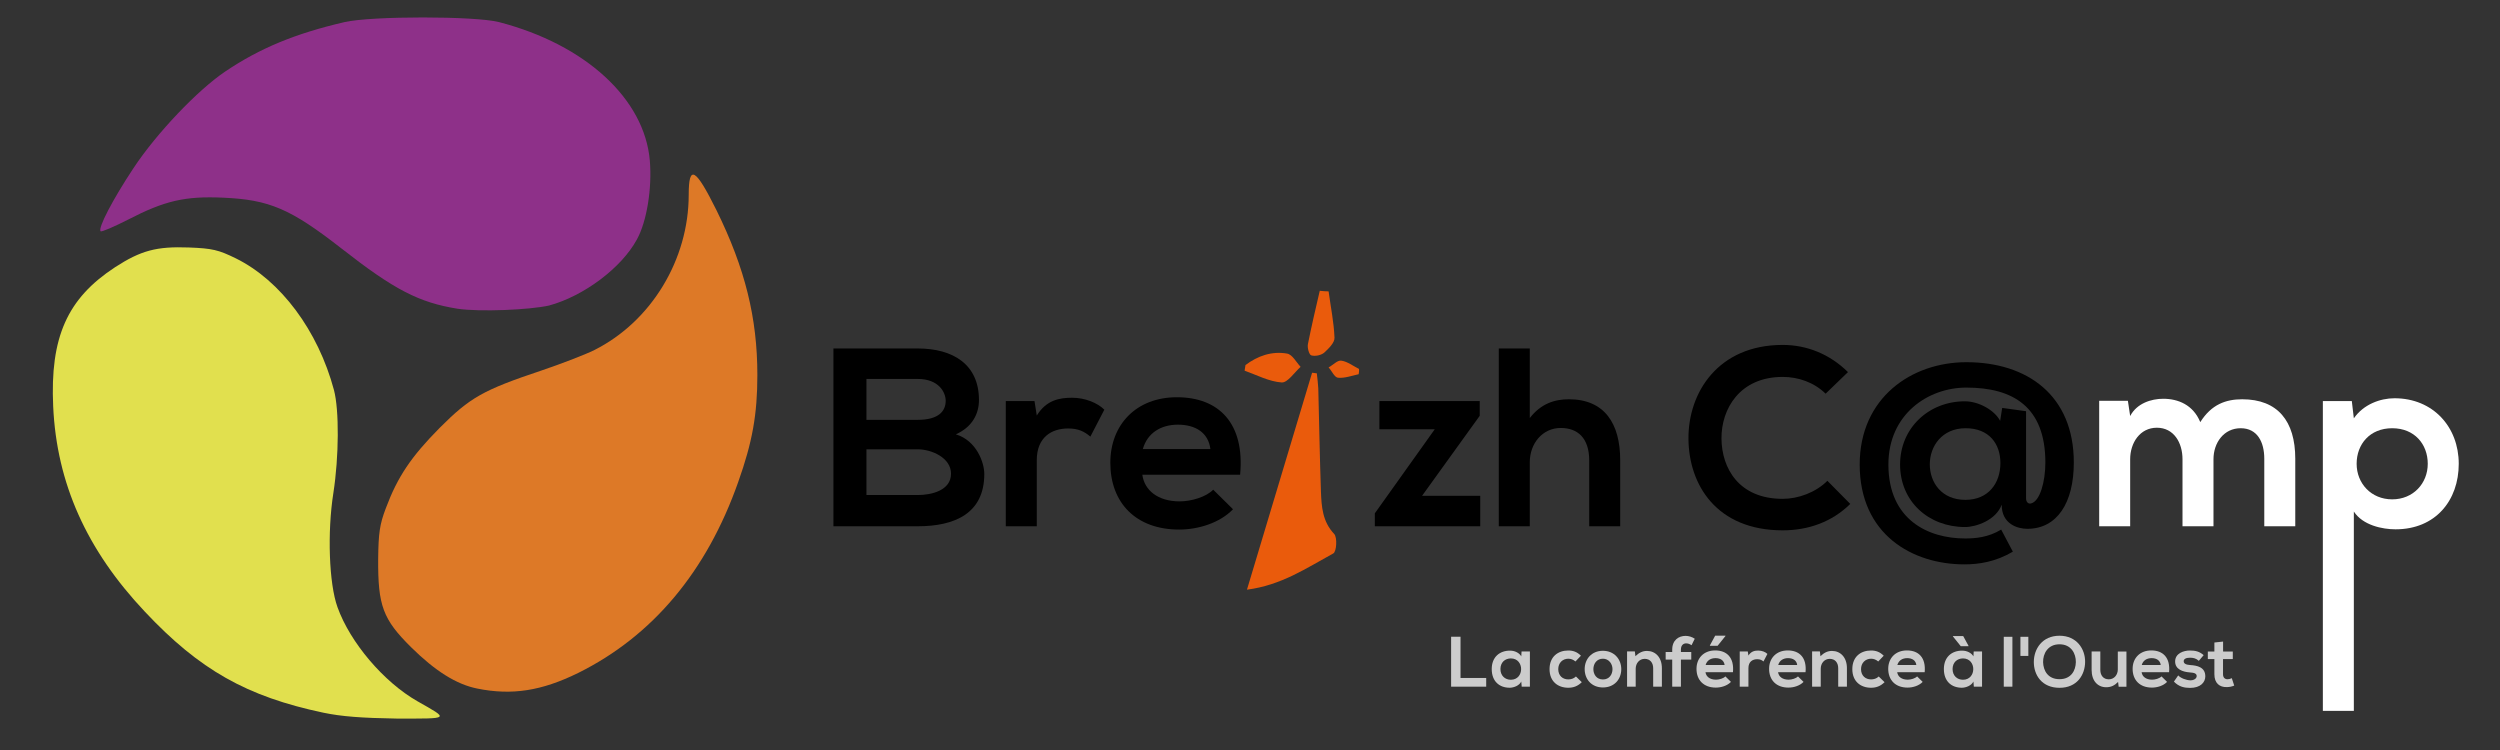 <?xml version="1.0" encoding="UTF-8" standalone="no"?>
<!-- Generator: Adobe Illustrator 18.1.1, SVG Export Plug-In . SVG Version: 6.00 Build 0)  -->

<svg
   xmlns:dc="http://purl.org/dc/elements/1.1/"
   xmlns:cc="http://creativecommons.org/ns#"
   xmlns:rdf="http://www.w3.org/1999/02/22-rdf-syntax-ns#"
   xmlns:svg="http://www.w3.org/2000/svg"
   xmlns="http://www.w3.org/2000/svg"
   xmlns:sodipodi="http://sodipodi.sourceforge.net/DTD/sodipodi-0.dtd"
   xmlns:inkscape="http://www.inkscape.org/namespaces/inkscape"
   version="1.1"
   id="Calque_1"
   x="0px"
   y="0px"
   viewBox="0 0 1000 300"
   enable-background="new 0 0 841.9 595.3"
   xml:space="preserve"
   inkscape:version="0.91 r13725"
   sodipodi:docname="logo-inverse.svg"
   width="1000"
   height="300"
   inkscape:export-filename="./logo_500x150.png"
   inkscape:export-xdpi="45"
   inkscape:export-ydpi="45"><rect x="0" y="0" width="1000" height="300" fill="#333333" stroke="none"/><defs
     id="defs4268" /><sodipodi:namedview
     pagecolor="#ffffff"
     bordercolor="#666666"
     borderopacity="1"
     objecttolerance="10"
     gridtolerance="10"
     guidetolerance="10"
     inkscape:pageopacity="0"
     inkscape:pageshadow="2"
     inkscape:window-width="1920"
     inkscape:window-height="1003"
     id="namedview4266"
     showgrid="false"
     fit-margin-top="0"
     fit-margin-left="0"
     fit-margin-right="0"
     fit-margin-bottom="0"
     inkscape:zoom="0.94668926"
     inkscape:cx="649.45656"
     inkscape:cy="243.48046"
     inkscape:window-x="0"
     inkscape:window-y="24"
     inkscape:window-maximized="1"
     inkscape:current-layer="layer2" /><g
     id="layer2"
     inkscape:groupmode="layer"
     inkscape:label="SVG"
     transform="translate(-21.572,51.324)"><g
       id="g4242"
       transform="matrix(1.179,0,0,1.179,17.275,-279.51)"><path
         d="m 426.7,393.6 c 7.6,-25.2 14.8,-49.4 22.1,-73.6 0.5,0.1 1.1,0.1 1.6,0.2 0.2,1.7 0.4,3.4 0.5,5.1 0.3,11.7 0.5,23.3 0.9,35 0.2,5.1 0.5,10.2 4.5,14.4 1.1,1.2 0.8,6 -0.3,6.6 -9,4.9 -17.6,10.8 -29.3,12.3 z"
         id="path4244"
         inkscape:connector-curvature="0"
         style="fill:#ea5b0c" /><path
         d="m 454.4,292.4 c 0.7,5.2 1.8,10.5 2,15.7 0.1,1.7 -2,3.7 -3.5,5.1 -1.1,0.9 -3.1,1.3 -4.4,0.9 -0.7,-0.2 -1.4,-2.6 -1.1,-3.9 1.2,-6 2.6,-12 4,-18 1,0.1 2,0.2 3,0.2 z"
         id="path4246"
         inkscape:connector-curvature="0"
         style="fill:#ea5b0c" /><path
         d="m 426.2,317.4 c 4.1,-3.1 8.9,-4.8 14.1,-3.9 1.8,0.3 3.1,2.9 4.6,4.5 -2.1,1.9 -4.4,5.4 -6.4,5.3 -4.3,-0.3 -8.4,-2.5 -12.6,-4 0.1,-0.6 0.2,-1.3 0.3,-1.9 z"
         id="path4248"
         inkscape:connector-curvature="0"
         style="fill:#ea5b0c" /><path
         d="m 464.6,320.5 c -2.3,0.5 -4.7,1.4 -7,1.2 -1.2,-0.1 -2.1,-2.3 -3.2,-3.5 1.5,-0.8 3,-2.5 4.3,-2.3 2.1,0.3 4,1.8 6,2.8 0.1,0.5 0,1.2 -0.1,1.8 z"
         id="path4250"
         inkscape:connector-curvature="0"
         style="fill:#ea5b0c" /></g><path
       id="path3054"
       inkscape:connector-curvature="0"
       d="M 150.918,233.755 C 120.277,227.273 101.421,216.667 79.501,193.332 56.166,168.583 44.263,141.949 42.849,111.308 41.553,83.495 48.506,68.056 67.598,55.564 c 10.371,-6.718 16.617,-8.367 29.463,-7.896 9.428,0.354 11.903,0.943 18.856,4.36 17.913,8.839 32.88,28.873 39.244,52.679 2.121,8.014 2.003,26.634 -0.236,41.13 -2.475,15.674 -1.768,36.298 1.65,45.726 5.068,14.142 18.503,29.934 31.938,37.594 12.846,7.307 13.317,6.953 -8.132,6.953 -14.142,-0.236 -22.156,-0.825 -29.463,-2.357 l 0,0 z"
       style="fill:#e1e04e" /><path
       id="path3052"
       inkscape:connector-curvature="0"
       d="m 212.437,224.091 c -8.25,-1.65 -16.735,-6.953 -26.399,-16.499 -11.314,-11.196 -13.317,-16.617 -13.199,-35.355 0.118,-10.253 0.589,-13.789 3.064,-20.27 4.714,-12.61 10.135,-20.624 21.567,-32.173 12.139,-12.139 17.324,-15.085 40.541,-22.863 8.014,-2.711 17.56,-6.364 21.331,-8.25 22.745,-11.432 37.712,-36.18 37.712,-62.107 0,-12.257 2.711,-10.724 11.078,6.128 11.432,23.217 16.381,43.016 16.381,65.997 0,15.792 -2.003,26.87 -7.66,42.78 -12.61,35.827 -34.295,61.636 -63.993,76.367 -14.614,7.189 -26.516,9.075 -40.423,6.246 z"
       style="fill:#dd7927" /><path
       id="path3020"
       inkscape:connector-curvature="0"
       d="M 204.659,72.181 C 189.22,69.706 179.321,64.639 158.107,48.022 137.719,32.112 129.234,28.576 110.967,27.751 95.646,27.044 87.515,28.93 72.901,36.472 c -5.775,2.946 -10.724,5.068 -11.078,4.714 -1.179,-1.179 4.832,-12.728 13.199,-25.338 9.192,-13.906 25.692,-31.231 36.77,-38.655 13.671,-9.192 27.813,-15.085 47.612,-19.681 10.724,-2.475 52.208,-2.475 61.754,0 34.53,8.957 58.218,30.641 60.34,55.39 0.943,10.96 -1.179,24.395 -5.185,31.584 -6.128,11.314 -21.213,22.627 -35.12,26.399 -7.896,1.768 -27.695,2.593 -36.534,1.296 z"
       style="fill:#8e3089" /><path
       inkscape:connector-curvature="0"
       id="path4465"
       fill="#fff"
       style="color:#fff;font-style:normal;font-variant:normal;font-weight:bold;font-stretch:normal;font-size:76.131px;line-height:125%;font-family:'Nexa Bold';-inkscape-font-specification:'Nexa Bold, Bold';text-indent:0;text-align:start;text-decoration:none;text-decoration-line:none;letter-spacing:0px;word-spacing:0px;text-transform:none;direction:ltr;block-progression:tb;writing-mode:lr-tb;baseline-shift:baseline;text-anchor:start;visibility:visible;fill:#000;fill-opacity:1;fill-rule:nonzero;stroke:none;stroke-width:1px;stroke-linecap:butt;stroke-linejoin:miter;stroke-opacity:1;marker:none;marker-start:none;marker-mid:none;marker-end:none"
       d="m 368.15,128.4 20.523,0 c 5.486,0 13.309,3.353 13.309,9.754 0,6.706 -7.823,8.534 -13.309,8.534 l -20.523,0 0,-18.288 z m 0,-28.143 20.523,0 c 8.534,0 11.176,5.486 11.176,8.738 0,4.064 -2.743,7.62 -11.176,7.62 l -20.523,0 0,-16.357 z m 20.523,-12.192 c -11.278,0 -22.555,0 -33.731,0 l 0,71.119 c 11.277,0 22.453,0 33.731,0 14.732,0 26.619,-5.08 26.619,-20.929 0,-4.47 -3.048,-13.31 -11.379,-15.849 6.604,-2.946 9.246,-8.23 9.246,-13.716 0,-14.325 -10.465,-20.625 -24.485,-20.625 z" /><path
       inkscape:connector-curvature="0"
       id="path4467"
       fill="#fff"
       style="color:#fff;font-style:normal;font-variant:normal;font-weight:bold;font-stretch:normal;font-size:76.131px;line-height:125%;font-family:'Nexa Bold';-inkscape-font-specification:'Nexa Bold, Bold';text-indent:0;text-align:start;text-decoration:none;text-decoration-line:none;letter-spacing:0px;word-spacing:0px;text-transform:none;direction:ltr;block-progression:tb;writing-mode:lr-tb;baseline-shift:baseline;text-anchor:start;visibility:visible;fill:#000;fill-opacity:1;fill-rule:nonzero;stroke:none;stroke-width:1px;stroke-linecap:butt;stroke-linejoin:miter;stroke-opacity:1;marker:none;marker-start:none;marker-mid:none;marker-end:none"
       d="m 423.887,109.097 0,50.088 12.395,0 0,-26.416 c 0,-9.246 5.994,-12.7 12.497,-12.7 4.064,0 6.401,1.118 8.941,3.251 l 5.588,-10.77 c -2.743,-2.743 -7.722,-4.775 -12.903,-4.775 -5.08,0 -10.262,0.914 -14.122,7.112 l -0.914,-5.791 -11.481,0 z" /><path
       inkscape:connector-curvature="0"
       id="path4469"
       fill="#fff"
       style="color:#fff;font-style:normal;font-variant:normal;font-weight:bold;font-stretch:normal;font-size:76.131px;line-height:125%;font-family:'Nexa Bold';-inkscape-font-specification:'Nexa Bold, Bold';text-indent:0;text-align:start;text-decoration:none;text-decoration-line:none;letter-spacing:0px;word-spacing:0px;text-transform:none;direction:ltr;block-progression:tb;writing-mode:lr-tb;baseline-shift:baseline;text-anchor:start;visibility:visible;fill:#000;fill-opacity:1;fill-rule:nonzero;stroke:none;stroke-width:1px;stroke-linecap:butt;stroke-linejoin:miter;stroke-opacity:1;marker:none;marker-start:none;marker-mid:none;marker-end:none"
       d="m 517.621,138.56 c 1.93,-20.625 -8.534,-30.988 -25.298,-30.988 -16.256,0 -26.619,10.973 -26.619,26.213 0,16.053 10.262,26.721 27.533,26.721 7.62,0 16.256,-2.642 21.539,-8.128 l -7.925,-7.823 c -2.845,2.946 -8.839,4.674 -13.411,4.674 -8.738,0 -14.122,-4.47 -14.935,-10.668 l 39.116,0 z m -38.912,-10.262 c 1.829,-6.502 7.315,-9.754 14.021,-9.754 7.112,0 12.192,3.251 13.005,9.754 l -27.025,0 z" /><path
       inkscape:connector-curvature="0"
       id="path4473"
       fill="#fff"
       style="color:#fff;font-style:normal;font-variant:normal;font-weight:bold;font-stretch:normal;font-size:76.131px;line-height:125%;font-family:'Nexa Bold';-inkscape-font-specification:'Nexa Bold, Bold';text-indent:0;text-align:start;text-decoration:none;text-decoration-line:none;letter-spacing:0px;word-spacing:0px;text-transform:none;direction:ltr;block-progression:tb;writing-mode:lr-tb;baseline-shift:baseline;text-anchor:start;visibility:visible;fill:#000;fill-opacity:1;fill-rule:nonzero;stroke:none;stroke-width:1px;stroke-linecap:butt;stroke-linejoin:miter;stroke-opacity:1;marker:none;marker-start:none;marker-mid:none;marker-end:none"
       d="m 573.332,109.097 0,11.277 22.149,0 -23.977,33.629 0,5.182 42.164,0 0,-12.192 -23.266,0 23.063,-32.004 0,-5.893 -40.132,0 z" /><path
       inkscape:connector-curvature="0"
       id="path4475"
       fill="#fff"
       style="color:#fff;font-style:normal;font-variant:normal;font-weight:bold;font-stretch:normal;font-size:76.131px;line-height:125%;font-family:'Nexa Bold';-inkscape-font-specification:'Nexa Bold, Bold';text-indent:0;text-align:start;text-decoration:none;text-decoration-line:none;letter-spacing:0px;word-spacing:0px;text-transform:none;direction:ltr;block-progression:tb;writing-mode:lr-tb;baseline-shift:baseline;text-anchor:start;visibility:visible;fill:#000;fill-opacity:1;fill-rule:nonzero;stroke:none;stroke-width:1px;stroke-linecap:butt;stroke-linejoin:miter;stroke-opacity:1;marker:none;marker-start:none;marker-mid:none;marker-end:none"
       d="m 621.087,88.066 0,71.119 12.395,0 0,-25.603 c 0,-7.518 5.08,-13.716 12.395,-13.716 6.604,0 11.379,3.861 11.379,13.005 l 0,26.314 12.395,0 0,-26.416 c 0,-14.732 -6.299,-24.384 -20.523,-24.384 -5.69,0 -11.176,1.727 -15.646,7.518 l 0,-27.838 -12.395,0 z" /><path
       inkscape:connector-curvature="0"
       id="path4477"
       fill="#fff"
       style="color:#fff;font-style:normal;font-variant:normal;font-weight:bold;font-stretch:normal;font-size:76.131px;line-height:125%;font-family:'Nexa Bold';-inkscape-font-specification:'Nexa Bold, Bold';text-indent:0;text-align:start;text-decoration:none;text-decoration-line:none;letter-spacing:0px;word-spacing:0px;text-transform:none;direction:ltr;block-progression:tb;writing-mode:lr-tb;baseline-shift:baseline;text-anchor:start;visibility:visible;fill:#000;fill-opacity:1;fill-rule:nonzero;stroke:none;stroke-width:1px;stroke-linecap:butt;stroke-linejoin:miter;stroke-opacity:1;marker:none;marker-start:none;marker-mid:none;marker-end:none"
       d="m 752.53,140.999 c -4.674,4.674 -11.684,7.214 -17.881,7.214 -17.577,0 -24.384,-12.293 -24.485,-24.079 -0.102,-11.887 7.315,-24.689 24.485,-24.689 6.198,0 12.497,2.134 17.17,6.706 l 8.941,-8.636 c -7.315,-7.214 -16.459,-10.871 -26.111,-10.871 -25.705,0 -37.795,18.897 -37.693,37.49 0.102,18.491 11.278,36.677 37.693,36.677 10.262,0 19.71,-3.353 27.025,-10.566 l -9.144,-9.246 z" /><path
       inkscape:connector-curvature="0"
       id="path4479"
       fill="#fff"
       style="color:#fff;font-style:normal;font-variant:normal;font-weight:bold;font-stretch:normal;font-size:76.131px;line-height:125%;font-family:'Nexa Bold';-inkscape-font-specification:'Nexa Bold, Bold';text-indent:0;text-align:start;text-decoration:none;text-decoration-line:none;letter-spacing:0px;word-spacing:0px;text-transform:none;direction:ltr;block-progression:tb;writing-mode:lr-tb;baseline-shift:baseline;text-anchor:start;visibility:visible;fill:#000;fill-opacity:1;fill-rule:nonzero;stroke:none;stroke-width:1px;stroke-linecap:butt;stroke-linejoin:miter;stroke-opacity:1;marker:none;marker-start:none;marker-mid:none;marker-end:none"
       d="m 808.121,103.712 c 18.694,0 31.597,7.722 31.597,29.972 0,7.62 -2.134,15.443 -5.69,16.357 -1.016,0.305 -2.032,-0.406 -2.032,-2.032 l 0,-34.849 -9.55,-1.321 -0.813,5.182 c -2.235,-4.267 -8.534,-7.823 -14.122,-7.823 -14.427,0 -25.908,10.668 -25.908,25.298 0,14.732 11.379,24.993 26.009,24.993 4.369,0 12.395,-2.743 14.63,-8.941 0,7.722 6.299,9.652 10.262,9.652 11.887,0 18.593,-10.363 18.593,-26.517 0,-26.924 -18.694,-40.132 -42.976,-40.132 -21.945,0 -42.672,14.224 -42.672,40.944 0,28.041 21.133,39.928 41.859,39.928 5.893,0 12.497,-1.016 19.405,-5.08 l -4.674,-8.839 c -5.182,3.15 -10.363,3.556 -14.427,3.556 -14.833,0 -30.683,-7.518 -30.683,-29.565 0,-20.117 15.849,-30.785 31.191,-30.785 z m -0.305,16.256 c 9.449,0 13.919,6.299 13.919,13.919 0,8.026 -4.775,14.732 -14.021,14.732 -9.55,0 -14.224,-7.01 -14.224,-14.224 0,-7.214 4.877,-14.427 14.325,-14.427 z" /><path
       inkscape:connector-curvature="0"
       id="path4481"
       fill="#fff"
       style="color:#fff;font-style:normal;font-variant:normal;font-weight:bold;font-stretch:normal;font-size:76.131px;line-height:125%;font-family:'Nexa Bold';-inkscape-font-specification:'Nexa Bold, Bold';text-indent:0;text-align:start;text-decoration:none;text-decoration-line:none;letter-spacing:0px;word-spacing:0px;text-transform:none;direction:ltr;block-progression:tb;writing-mode:lr-tb;baseline-shift:baseline;text-anchor:start;visibility:visible;fill:#fff;fill-opacity:1;fill-rule:nonzero;stroke:none;stroke-width:1px;stroke-linecap:butt;stroke-linejoin:miter;stroke-opacity:1;marker:none;marker-start:none;marker-mid:none;marker-end:none"
       d="m 906.965,159.185 0,-26.822 c 0,-6.604 4.166,-12.395 10.871,-12.395 6.706,0 9.449,5.588 9.449,12.192 l 0,27.025 12.395,0 0,-27.025 c 0,-15.037 -7.01,-23.774 -21.234,-23.774 -6.502,0 -12.294,2.032 -16.764,9.144 -2.845,-6.909 -8.839,-9.347 -14.833,-9.347 -4.775,0 -10.566,1.829 -13.208,6.909 l -0.914,-6.096 -11.481,0 0,50.19 12.395,0 0,-26.822 c 0,-6.604 3.962,-12.598 10.668,-12.598 6.807,0 10.262,5.994 10.262,12.598 l 0,26.822 12.395,0 z" /><path
       inkscape:connector-curvature="0"
       id="path4483"
       fill="#fff"
       style="color:#fff;font-style:normal;font-variant:normal;font-weight:bold;font-stretch:normal;font-size:76.131px;line-height:125%;font-family:'Nexa Bold';-inkscape-font-specification:'Nexa Bold, Bold';text-indent:0;text-align:start;text-decoration:none;text-decoration-line:none;letter-spacing:0px;word-spacing:0px;text-transform:none;direction:ltr;block-progression:tb;writing-mode:lr-tb;baseline-shift:baseline;text-anchor:start;visibility:visible;fill:#fff;fill-opacity:1;fill-rule:nonzero;stroke:none;stroke-width:1px;stroke-linecap:butt;stroke-linejoin:miter;stroke-opacity:1;marker:none;marker-start:none;marker-mid:none;marker-end:none"
       d="m 978.45,148.415 c -8.433,0 -14.224,-6.401 -14.224,-14.224 0,-7.823 5.283,-14.224 14.224,-14.224 8.941,0 14.224,6.401 14.224,14.224 0,7.823 -5.791,14.224 -14.224,14.224 z m -15.341,84.606 0,-79.729 c 3.556,5.486 11.379,7.112 16.662,7.112 16.053,0 25.298,-11.582 25.298,-26.213 0,-14.732 -10.261,-26.213 -25.705,-26.213 -5.69,0 -12.395,2.438 -16.256,8.026 l -0.813,-6.909 -11.582,0 0,123.925 z"
       sodipodi:nodetypes="sssssccsssccccc" /><g
       transform="matrix(2.378,0,0,2.378,-429.574,294.279)"
       style="color:#fff;font-style:normal;font-variant:normal;font-weight:bold;font-stretch:normal;font-size:medium;line-height:125%;font-family:'Nexa Bold';-inkscape-font-specification:'Nexa Bold, Bold';text-indent:0;text-align:start;text-decoration:none;text-decoration-line:none;letter-spacing:0px;word-spacing:0px;text-transform:none;direction:ltr;block-progression:tb;writing-mode:lr-tb;baseline-shift:baseline;text-anchor:start;display:inline;overflow:visible;visibility:visible;fill:#cccccc;fill-opacity:1;fill-rule:nonzero;stroke:none;stroke-width:1px;stroke-linecap:butt;stroke-linejoin:miter;stroke-opacity:1;marker:none;marker-start:none;marker-mid:none;marker-end:none;enable-background:accumulate"
       id="flowRoot4558"><path
         d="m 433.805,-38.23 0,8.4 5.904,0 0,-1.464 -4.32,0 0,-6.936 -1.584,0 z"
         style="fill:#cccccc"
         id="path4567" /><path
         d="m 445.606,-34.93 c -0.336,-0.588 -1.092,-0.96 -1.884,-0.96 -1.728,-0.012 -3.084,1.056 -3.084,3.096 0,2.076 1.296,3.156 3.048,3.144 0.66,-0.012 1.584,-0.348 1.92,-1.044 l 0.072,0.864 1.38,0 0,-5.916 -1.404,0 -0.048,0.816 z m -1.752,0.348 c 2.304,0 2.304,3.588 0,3.588 -0.972,0 -1.752,-0.672 -1.752,-1.8 0,-1.128 0.78,-1.788 1.752,-1.788 z"
         style="fill:#cccccc"
         id="path4569" /><path
         d="m 454.804,-31.546 c -0.36,0.36 -0.828,0.492 -1.296,0.492 -0.912,0 -1.68,-0.6 -1.68,-1.728 0,-1.032 0.72,-1.752 1.704,-1.752 0.408,0 0.84,0.156 1.188,0.468 l 0.924,-0.972 c -0.648,-0.636 -1.296,-0.876 -2.136,-0.876 -1.716,0 -3.144,1.032 -3.144,3.132 0,2.1 1.428,3.132 3.144,3.132 0.876,0 1.596,-0.264 2.28,-0.936 l -0.984,-0.96 z"
         style="fill:#cccccc"
         id="path4571" /><path
         d="m 459.332,-35.866 c -1.884,0 -3.06,1.392 -3.06,3.084 0,1.704 1.152,3.084 3.072,3.084 1.92,0 3.084,-1.38 3.084,-3.084 0,-1.692 -1.212,-3.084 -3.096,-3.084 z m 0.012,1.332 c 0.984,0 1.608,0.864 1.608,1.752 0,0.9 -0.54,1.74 -1.608,1.74 -1.068,0 -1.608,-0.84 -1.608,-1.74 0,-0.888 0.552,-1.752 1.608,-1.752 z"
         style="fill:#cccccc"
         id="path4573" /><path
         d="m 469.259,-29.83 0,-3.108 c 0,-1.86 -1.116,-2.904 -2.508,-2.904 -0.744,0 -1.344,0.3 -1.944,0.888 l -0.096,-0.804 -1.308,0 0,5.928 1.452,0 0,-3.024 c 0,-0.9 0.612,-1.656 1.512,-1.656 0.936,0 1.428,0.684 1.428,1.584 l 0,3.096 1.464,0 z"
         style="fill:#cccccc"
         id="path4575" /><path
         d="m 472.461,-29.83 0,-4.548 1.74,0 0,-1.284 -1.74,0 0,-0.396 c 0,-0.72 0.384,-1.056 0.888,-1.056 0.3,0 0.588,0.108 0.9,0.312 l 0.54,-1.092 c -0.48,-0.312 -1.02,-0.48 -1.536,-0.48 -1.188,0 -2.256,0.732 -2.256,2.316 l 0,0.396 -1.104,0 0,1.284 1.104,0 0,4.548 1.464,0 z"
         style="fill:#cccccc"
         id="path4577" /><path
         d="m 481.213,-32.266 -4.62,0 c 0.096,0.732 0.732,1.26 1.764,1.26 0.54,0 1.248,-0.204 1.584,-0.552 l 0.936,0.924 c -0.624,0.648 -1.644,0.96 -2.544,0.96 -2.04,0 -3.252,-1.26 -3.252,-3.156 0,-1.8 1.224,-3.096 3.144,-3.096 1.98,0 3.216,1.224 2.988,3.66 z m -4.596,-1.212 3.192,0 c -0.096,-0.768 -0.696,-1.152 -1.536,-1.152 -0.792,0 -1.44,0.384 -1.656,1.152 z m 3.336,-4.932 -1.728,0 -0.888,1.632 0,0.072 1.296,0 1.32,-1.644 0,-0.06 z"
         style="fill:#cccccc"
         id="path4579" /><path
         d="m 482.353,-35.746 0,5.916 1.464,0 0,-3.12 c 0,-1.092 0.708,-1.5 1.476,-1.5 0.48,0 0.756,0.132 1.056,0.384 l 0.66,-1.272 c -0.324,-0.324 -0.912,-0.564 -1.524,-0.564 -0.6,0 -1.212,0.108 -1.668,0.84 l -0.108,-0.684 -1.356,0 z"
         style="fill:#cccccc"
         id="path4581" /><path
         d="m 493.424,-32.266 c 0.228,-2.436 -1.008,-3.66 -2.988,-3.66 -1.92,0 -3.144,1.296 -3.144,3.096 0,1.896 1.212,3.156 3.252,3.156 0.9,0 1.92,-0.312 2.544,-0.96 l -0.936,-0.924 c -0.336,0.348 -1.044,0.552 -1.584,0.552 -1.032,0 -1.668,-0.528 -1.764,-1.26 l 4.62,0 z m -4.596,-1.212 c 0.216,-0.768 0.864,-1.152 1.656,-1.152 0.84,0 1.44,0.384 1.536,1.152 l -3.192,0 z"
         style="fill:#cccccc"
         id="path4583" /><path
         d="m 500.384,-29.83 0,-3.108 c 0,-1.86 -1.116,-2.904 -2.508,-2.904 -0.744,0 -1.344,0.3 -1.944,0.888 l -0.096,-0.804 -1.308,0 0,5.928 1.452,0 0,-3.024 c 0,-0.9 0.612,-1.656 1.512,-1.656 0.936,0 1.428,0.684 1.428,1.584 l 0,3.096 1.464,0 z"
         style="fill:#cccccc"
         id="path4585" /><path
         d="m 505.734,-31.546 c -0.36,0.36 -0.828,0.492 -1.296,0.492 -0.912,0 -1.68,-0.6 -1.68,-1.728 0,-1.032 0.72,-1.752 1.704,-1.752 0.408,0 0.84,0.156 1.188,0.468 l 0.924,-0.972 c -0.648,-0.636 -1.296,-0.876 -2.136,-0.876 -1.716,0 -3.144,1.032 -3.144,3.132 0,2.1 1.428,3.132 3.144,3.132 0.876,0 1.596,-0.264 2.28,-0.936 l -0.984,-0.96 z"
         style="fill:#cccccc"
         id="path4587" /><path
         d="m 513.463,-32.266 c 0.228,-2.436 -1.008,-3.66 -2.988,-3.66 -1.92,0 -3.144,1.296 -3.144,3.096 0,1.896 1.212,3.156 3.252,3.156 0.9,0 1.92,-0.312 2.544,-0.96 l -0.936,-0.924 c -0.336,0.348 -1.044,0.552 -1.584,0.552 -1.032,0 -1.668,-0.528 -1.764,-1.26 l 4.62,0 z m -4.596,-1.212 c 0.216,-0.768 0.864,-1.152 1.656,-1.152 0.84,0 1.44,0.384 1.536,1.152 l -3.192,0 z"
         style="fill:#cccccc"
         id="path4589" /><path
         d="m 521.661,-34.93 c -0.336,-0.588 -1.092,-0.96 -1.884,-0.96 -1.728,-0.012 -3.084,1.056 -3.084,3.096 0,2.076 1.296,3.156 3.048,3.144 0.66,-0.012 1.584,-0.348 1.92,-1.044 l 0.072,0.864 1.38,0 0,-5.916 -1.404,0 -0.048,0.816 z m -1.752,0.348 c 2.304,0 2.304,3.588 0,3.588 -0.972,0 -1.752,-0.672 -1.752,-1.8 0,-1.128 0.78,-1.788 1.752,-1.788 z m -1.692,-3.696 1.32,1.644 1.296,0 0,-0.072 -0.888,-1.632 -1.728,0 0,0.06 z"
         style="fill:#cccccc"
         id="path4591" /><path
         d="m 526.767,-38.218 0,8.388 1.452,0 0,-8.388 -1.452,0 z"
         style="fill:#cccccc"
         id="path4593" /><path
         d="m 529.569,-38.218 0,3.216 1.332,0 0,-3.216 -1.332,0 z"
         style="fill:#cccccc"
         id="path4595" /><path
         d="m 536.143,-38.398 c -2.904,0 -4.32,2.22 -4.32,4.428 0,2.208 1.368,4.332 4.32,4.332 2.952,0 4.284,-2.172 4.308,-4.344 0.024,-2.196 -1.416,-4.416 -4.308,-4.416 z m 0,1.44 c 1.98,0 2.772,1.584 2.748,3 -0.024,1.38 -0.768,2.868 -2.748,2.868 -1.98,0 -2.724,-1.476 -2.76,-2.856 -0.036,-1.416 0.78,-3.012 2.76,-3.012 z"
         style="fill:#cccccc"
         id="path4597" /><path
         d="m 541.545,-35.746 0,3.108 c 0,1.836 1.032,2.904 2.448,2.904 0.828,0 1.392,-0.288 2.004,-0.888 l 0.096,0.804 1.308,0 0,-5.928 -1.452,0 0,3.024 c 0,0.9 -0.612,1.656 -1.512,1.656 -0.936,0 -1.428,-0.684 -1.428,-1.584 l 0,-3.096 -1.464,0 z"
         style="fill:#cccccc"
         id="path4599" /><path
         d="m 554.573,-32.266 c 0.228,-2.436 -1.008,-3.66 -2.988,-3.66 -1.92,0 -3.144,1.296 -3.144,3.096 0,1.896 1.212,3.156 3.252,3.156 0.9,0 1.92,-0.312 2.544,-0.96 l -0.936,-0.924 c -0.336,0.348 -1.044,0.552 -1.584,0.552 -1.032,0 -1.668,-0.528 -1.764,-1.26 l 4.62,0 z m -4.596,-1.212 c 0.216,-0.768 0.864,-1.152 1.656,-1.152 0.84,0 1.44,0.384 1.536,1.152 l -3.192,0 z"
         style="fill:#cccccc"
         id="path4601" /><path
         d="m 560.392,-35.134 c -0.684,-0.6 -1.38,-0.78 -2.304,-0.78 -1.08,0 -2.496,0.48 -2.496,1.848 0,1.344 1.332,1.752 2.448,1.836 0.84,0.048 1.176,0.216 1.176,0.624 0,0.432 -0.516,0.72 -1.068,0.708 -0.66,-0.012 -1.62,-0.36 -2.04,-0.828 l -0.72,1.044 c 0.864,0.9 1.8,1.056 2.736,1.056 1.692,0 2.544,-0.9 2.544,-1.944 0,-1.572 -1.416,-1.824 -2.532,-1.896 -0.756,-0.048 -1.104,-0.264 -1.104,-0.648 0,-0.372 0.384,-0.588 1.08,-0.588 0.564,0 1.044,0.132 1.464,0.528 l 0.816,-0.96 z"
         style="fill:#cccccc"
         id="path4603" /><path
         d="m 562.195,-37.258 0,1.524 -1.104,0 0,1.26 1.104,0 0,2.556 c 0,1.476 0.84,2.208 2.124,2.16 0.444,-0.012 0.792,-0.084 1.212,-0.252 l -0.408,-1.248 c -0.216,0.108 -0.48,0.18 -0.708,0.18 -0.456,0 -0.768,-0.276 -0.768,-0.84 l 0,-2.556 1.644,0 0,-1.26 -1.632,0 0,-1.68 -1.464,0.156 z"
         style="fill:#cccccc"
         id="path4605" /></g></g></svg>